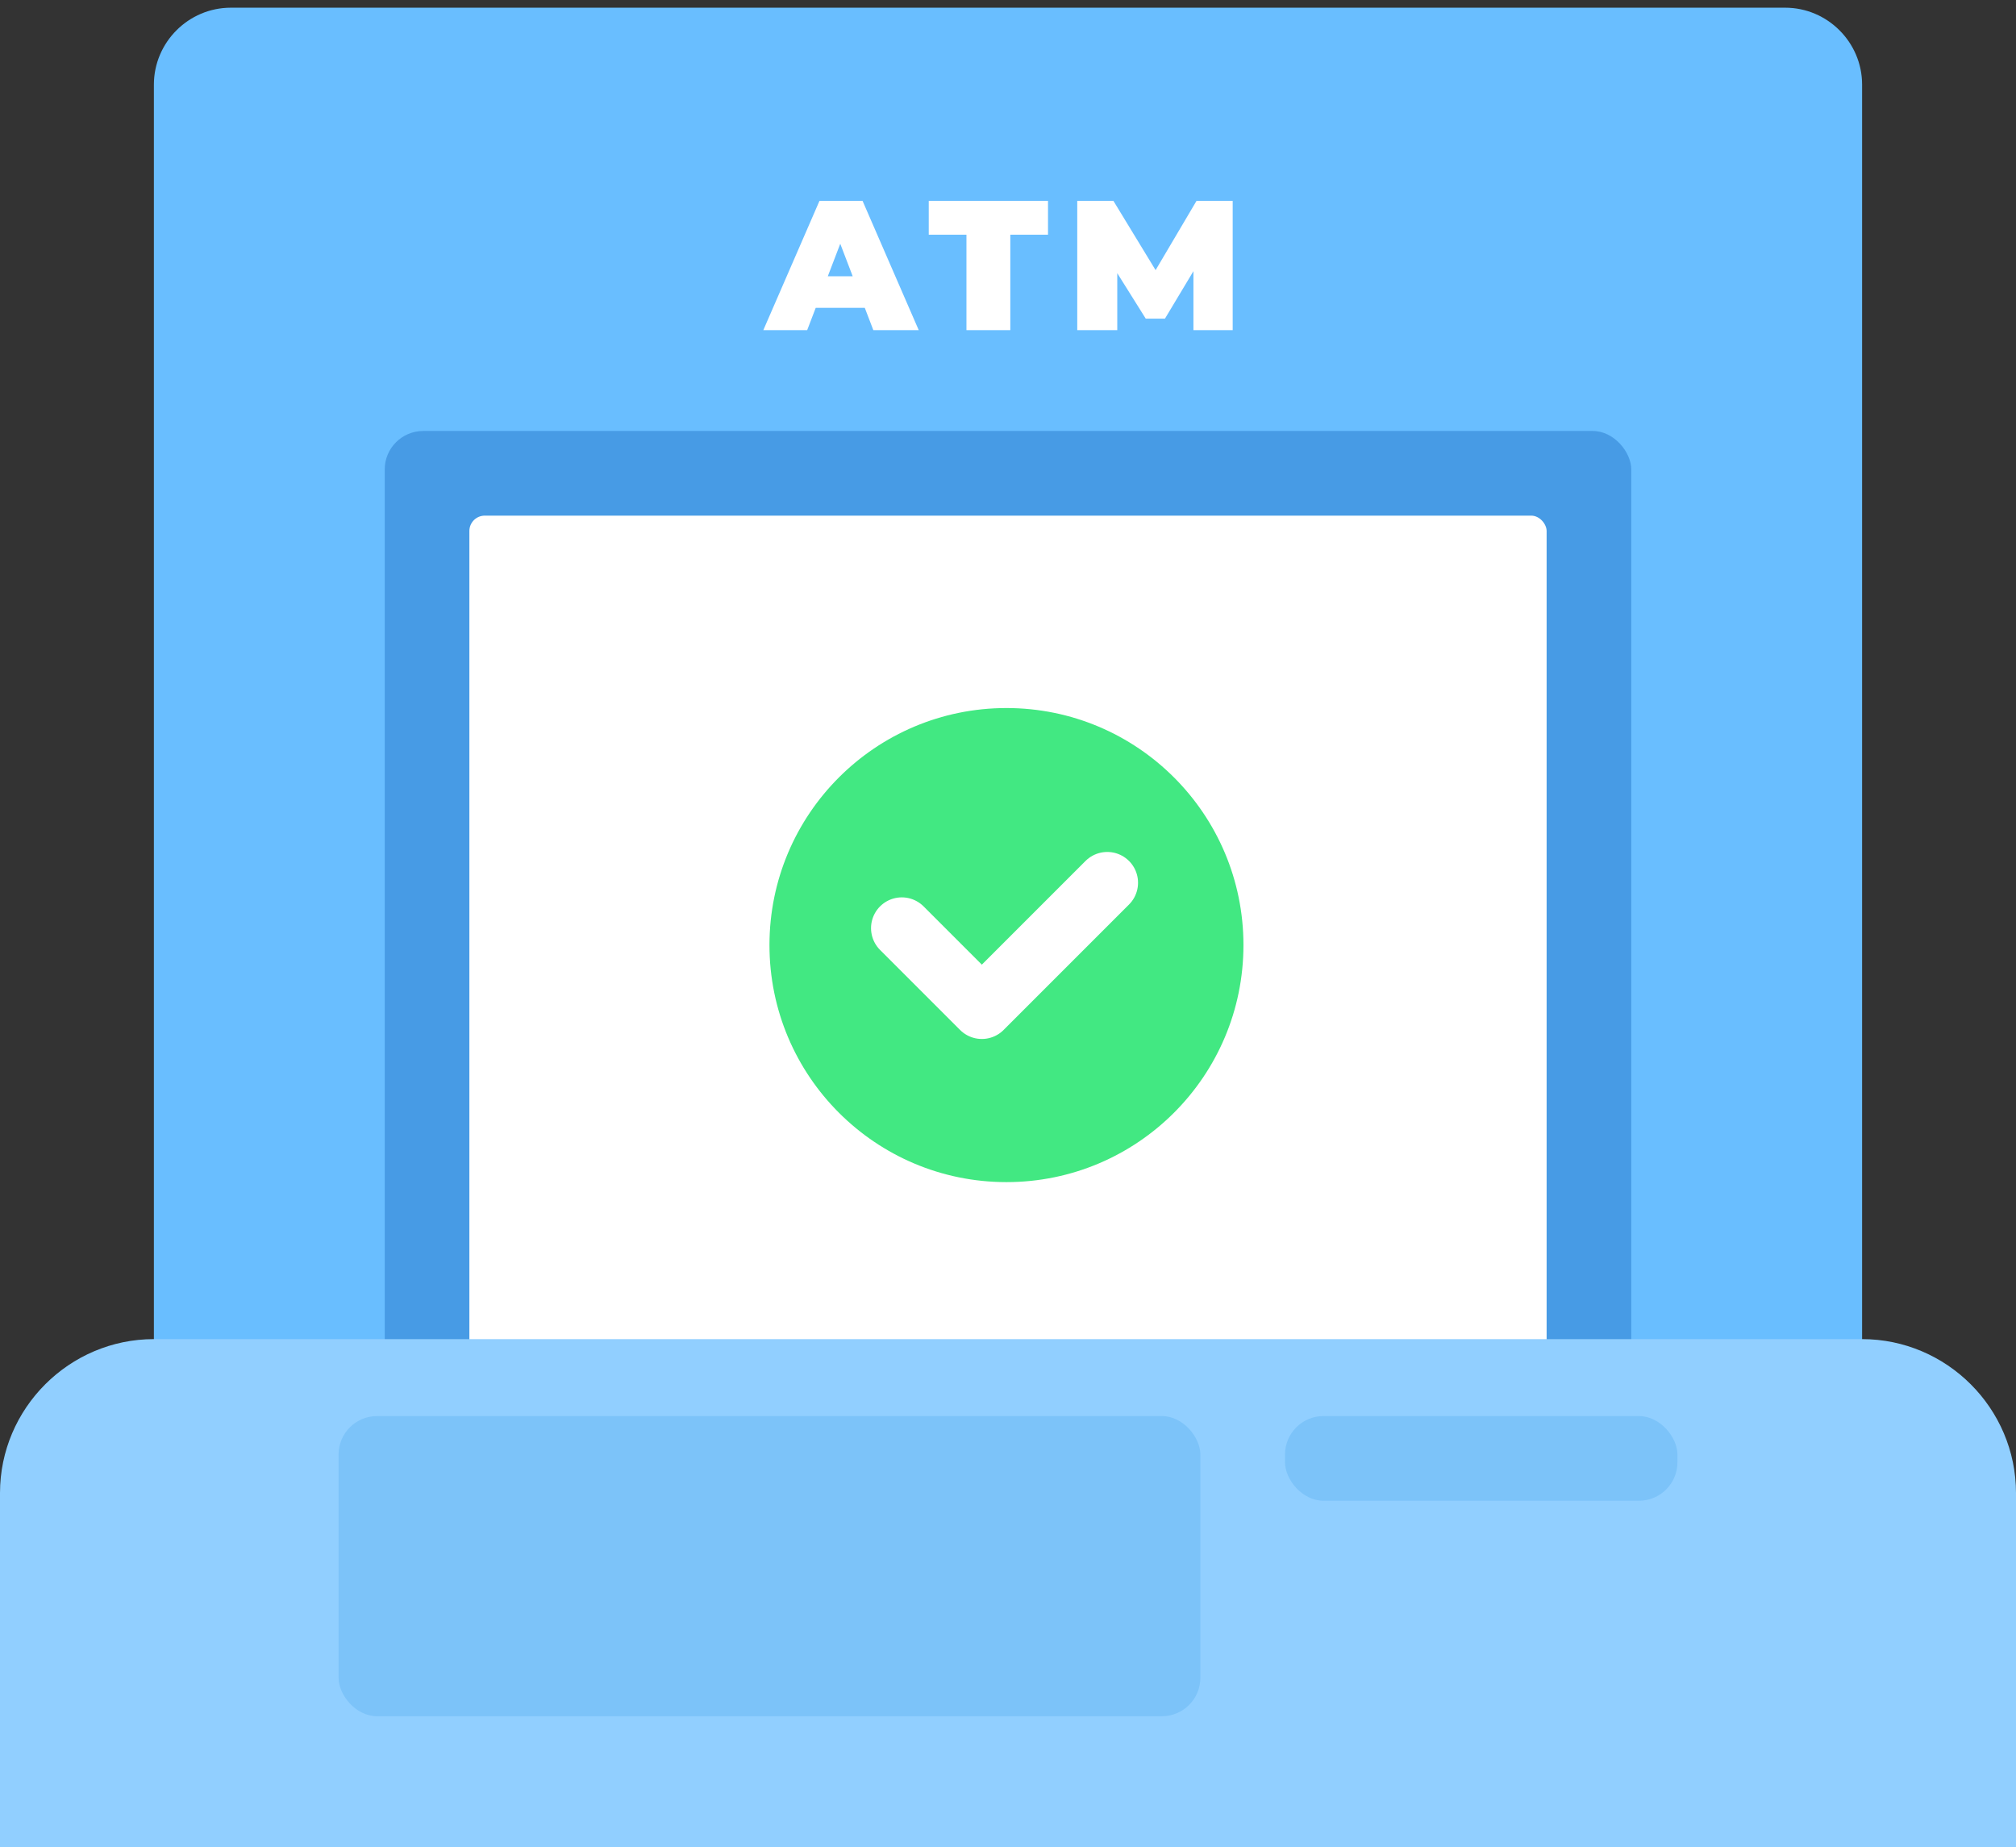 <svg xmlns="http://www.w3.org/2000/svg" id="_圖層_1" width="262" height="240" data-name="圖層_1" version="1.1" viewBox="0 0 262 240"><rect x="0" y="0" width="262" height="240" fill="#333333" stroke="none"/><defs><style>.st2{fill:#fff}.st4{fill:#7cc3f9}</style></defs><path d="M20 11c0-5.5 4.5-10 10-10h202c5.5 0 10 4.5 10 10v230H20z" style="fill:#69beff"/><path d="m99.2 42.9 7.3-16.8h5.6l7.3 16.8h-5.9l-5.4-14.1h2.2l-5.4 14.1h-5.8Zm4.4-2.9 1.4-4.1h7.7l1.4 4.1h-10.6Zm22 2.9V30.5h-4.9v-4.4h15.5v4.4h-4.9v12.4zm14.4 0V26.1h4.7l6.7 11H149l6.5-11h4.7v16.8h-5.1v-9h.8l-4.5 7.5h-2.5l-4.7-7.5h1v9z" class="st2"/><rect width="162" height="125" x="50" y="56" rx="5" ry="5" style="fill:#479be5"/><rect width="140" height="112" x="61" y="67" class="st2" rx="2" ry="2"/><path d="M0 194c0-11 9-20 20-20h222c11 0 20 9 20 20v46H0z" style="fill:#91cfff"/><rect width="112" height="39" x="44" y="184" class="st4" rx="5" ry="5"/><rect width="51" height="11" x="167" y="184" class="st4" rx="5" ry="5"/><circle cx="130.8" cy="122.8" r="30.8" style="fill:#42e882"/><path d="m117.2 120.6 10.4 10.4 16.3-16.3" style="fill:none;stroke:#fff;stroke-linecap:round;stroke-linejoin:round;stroke-width:8px"/></svg>